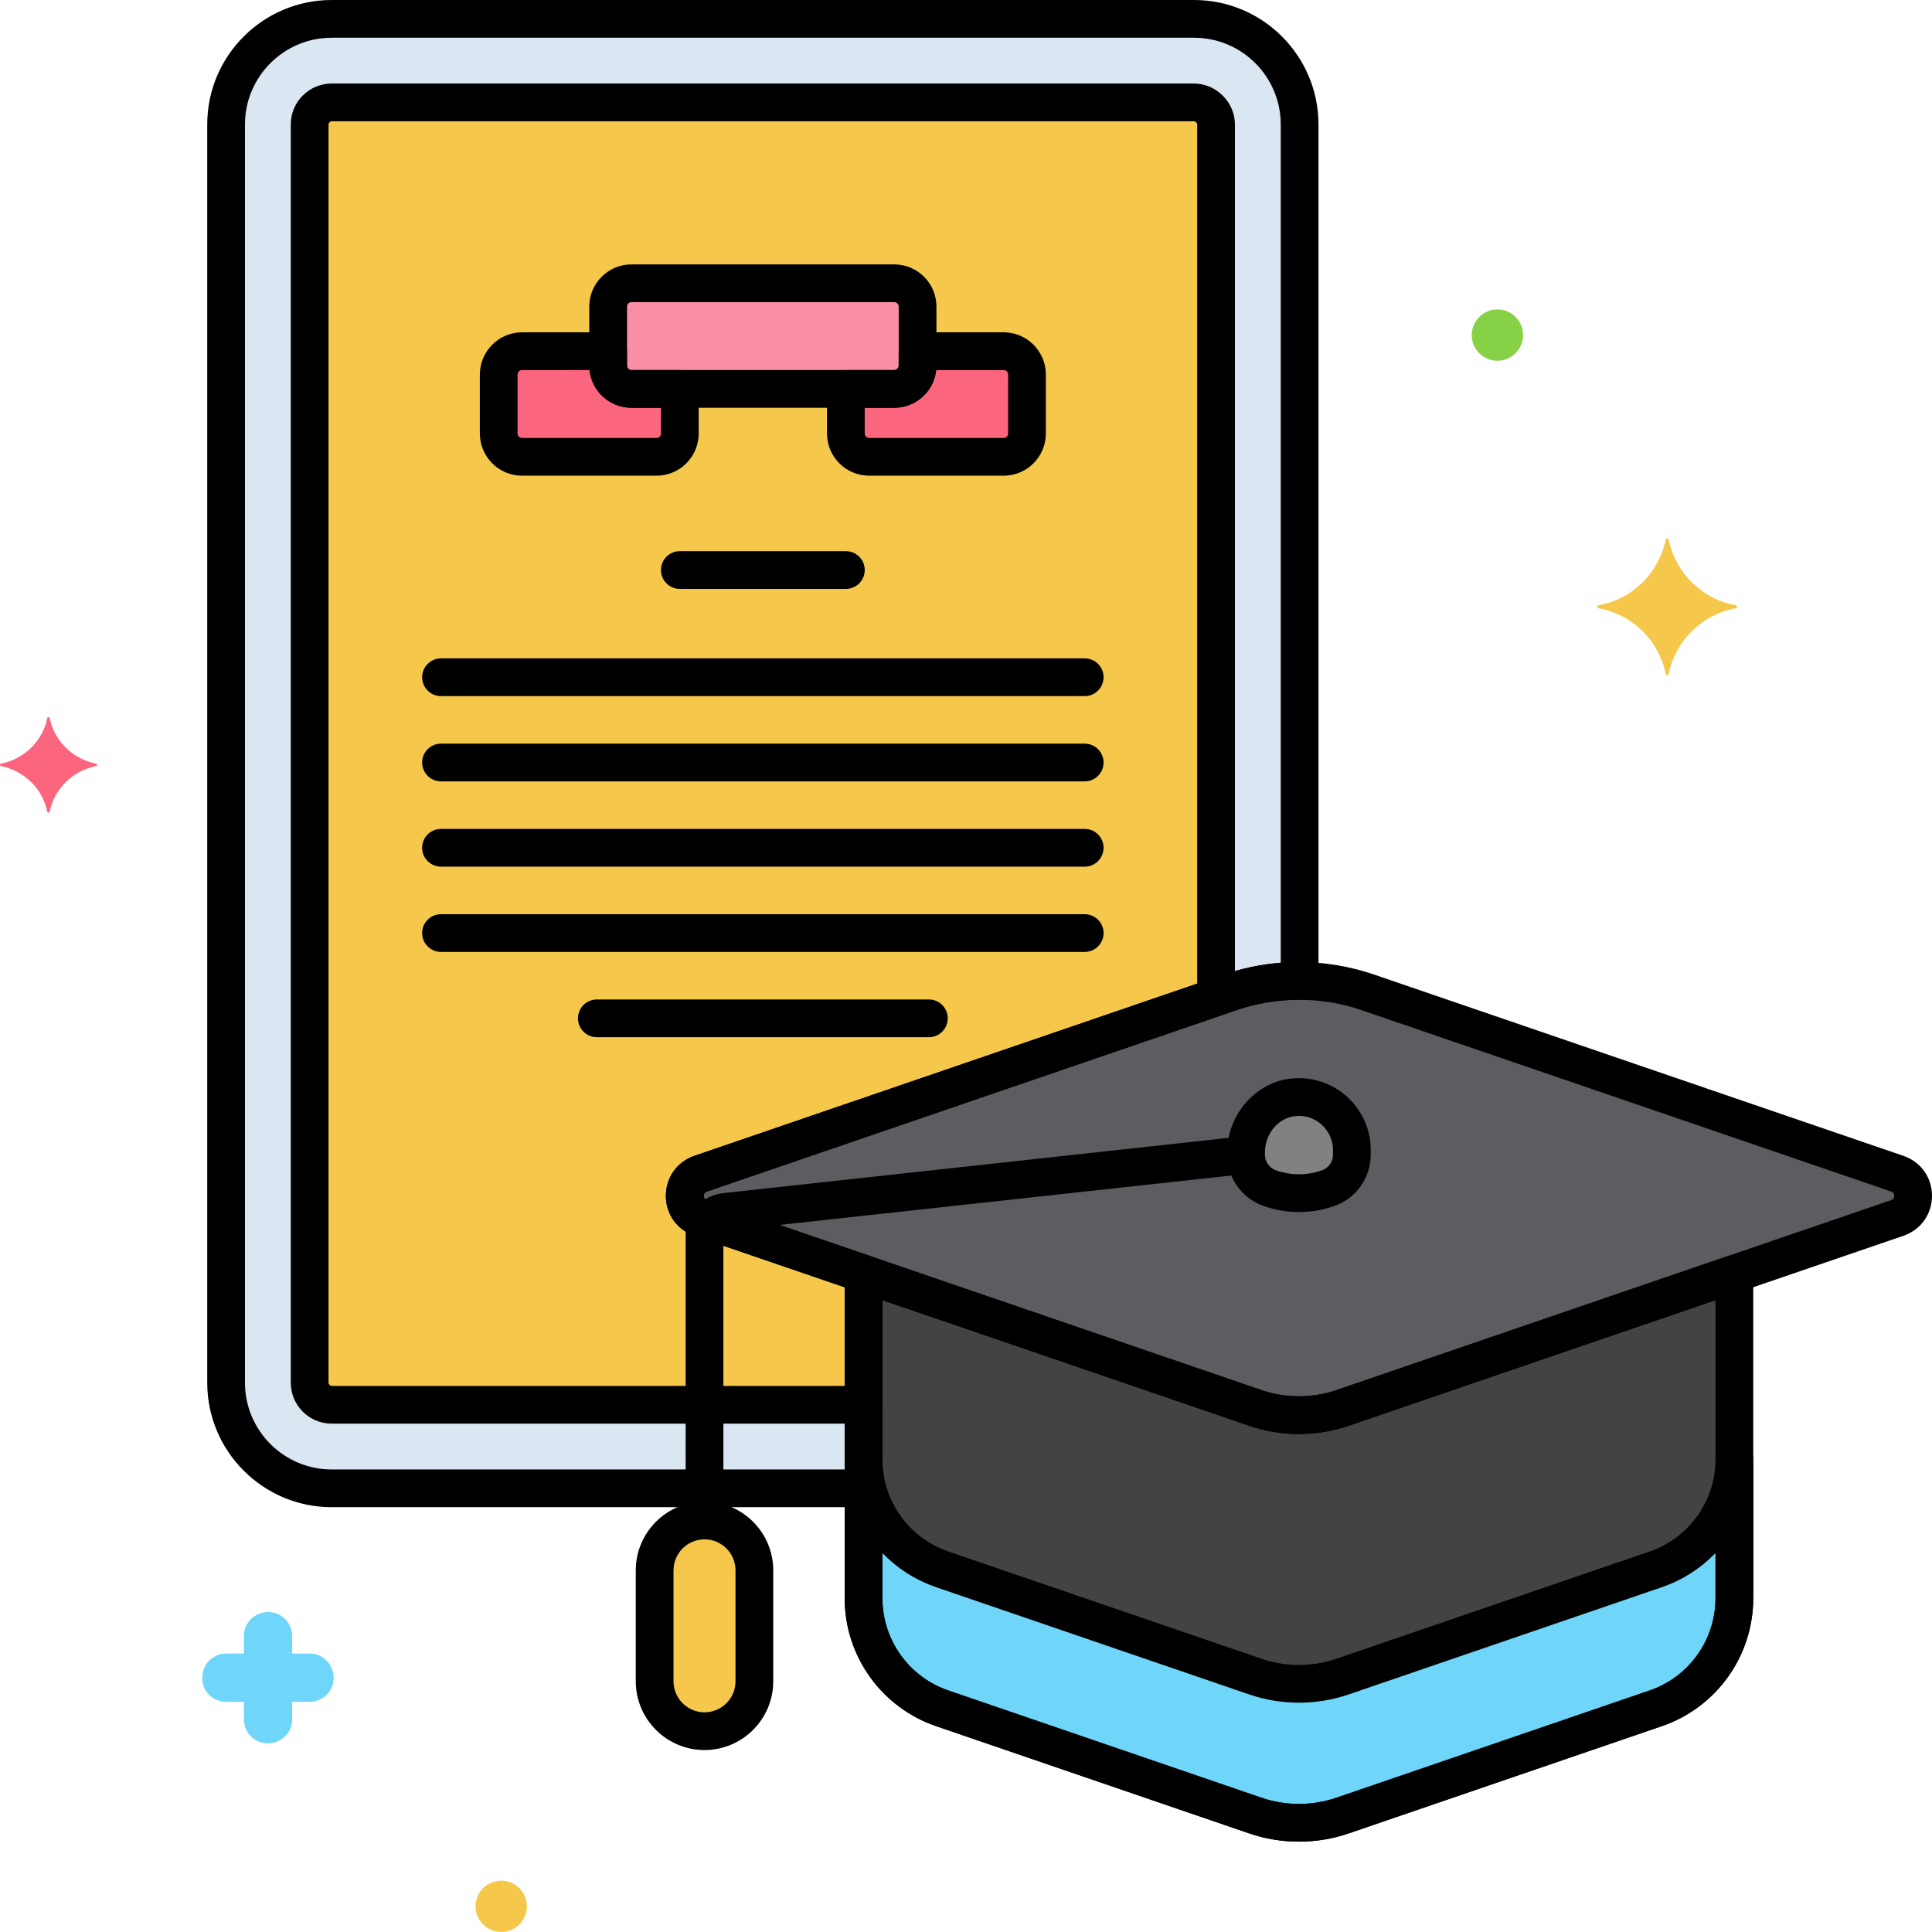 <?xml version="1.0" encoding="utf-8"?>
<!-- Generator: Adobe Illustrator 24.0.0, SVG Export Plug-In . SVG Version: 6.00 Build 0)  -->
<svg version="1.1" xmlns="http://www.w3.org/2000/svg" xmlns:xlink="http://www.w3.org/1999/xlink" x="0px" y="0px"
	 viewBox="0 0 256 256" enable-background="new 0 0 256 256" xml:space="preserve">
<g id="Layer_1">
</g>
<g id="Layer_2">
</g>
<g id="Layer_3">
</g>
<g id="Layer_4">
</g>
<g id="Layer_5">
</g>
<g id="Layer_6">
</g>
<g id="Layer_7">
</g>
<g id="Layer_8">
</g>
<g id="Layer_9">
</g>
<g id="Layer_10">
</g>
<g id="Layer_11">
</g>
<g id="Layer_12">
</g>
<g id="Layer_13">
</g>
<g id="Layer_14">
</g>
<g id="Layer_15">
	<g>
		<g>
			<path fill="#DAE6F1" d="M114.424,168.778l-21.592-7.395c-2.792-0.956-2.792-4.906,0-5.862l70.176-24.034
				c2.98-1.021,6.088-1.523,9.196-1.513V16.491c0-7.695-6.296-13.991-13.991-13.991H43.951c-7.695,0-13.991,6.296-13.991,13.991
				v166.728c0,7.695,6.296,13.991,13.991,13.991h70.473V168.778z"/>
		</g>
		<g>
			<g>
				<path fill="#F5C84C" d="M93.351,229.39c-3.65,0-6.608-2.959-6.608-6.608V208.08c0-3.649,2.958-6.608,6.608-6.608
					s6.608,2.959,6.608,6.608v14.703C99.959,226.432,97.001,229.39,93.351,229.39z"/>
			</g>
		</g>
		<g>
			<path fill="#5B5D60" d="M163.008,131.487l-70.176,24.034c-2.793,0.956-2.793,4.906,0,5.862l73.512,25.176
				c3.743,1.282,7.806,1.282,11.55,0l73.512-25.176c2.793-0.956,2.793-4.906,0-5.862l-70.176-24.034
				C175.324,129.465,168.914,129.465,163.008,131.487z"/>
		</g>
		<g>
			<g>
				<path fill="#414344" d="M177.894,186.56c-3.743,1.282-7.806,1.282-11.549,0l-51.92-17.782v42.992
					c0,6.592,4.189,12.454,10.425,14.59l41.495,14.211c3.743,1.282,7.806,1.282,11.549,0l41.495-14.211
					c6.236-2.136,10.425-7.999,10.425-14.59v-42.993L177.894,186.56z"/>
			</g>
		</g>
		<g>
			<path fill="#70D6F9" d="M219.389,207.947l-41.495,14.211c-3.743,1.282-7.806,1.282-11.549,0l-41.495-14.211
				c-6.236-2.136-10.425-7.999-10.425-14.59v18.413c0,6.592,4.189,12.454,10.425,14.59l41.495,14.211
				c3.743,1.282,7.806,1.282,11.549,0l41.495-14.211c6.236-2.136,10.425-7.999,10.425-14.59v-18.413
				C229.814,199.949,225.625,205.812,219.389,207.947z"/>
		</g>
		<g>
			<path fill="#818182" d="M171.4,145.396c-3.636,0.368-6.29,3.648-6.29,7.303v0.311c0,2.004,1.273,3.786,3.169,4.435l0.13,0.045
				c2.404,0.823,5.014,0.823,7.418,0l0.13-0.045c1.896-0.649,3.169-2.431,3.169-4.435v-0.641
				C179.128,148.276,175.574,144.974,171.4,145.396z"/>
		</g>
		<g>
			<path fill="#F5C84C" d="M114.424,168.778l-21.592-7.395c-2.792-0.956-2.792-4.906,0-5.862l68.302-23.392V16.491
				c0-1.584-1.338-2.921-2.922-2.921H43.952c-1.584,0-2.922,1.338-2.922,2.921V183.22c0,1.584,1.338,2.921,2.922,2.921h70.472
				V168.778z"/>
		</g>
		<g>
			<path fill="#F98FA6" d="M118.489,51.533H83.675c-1.708,0-3.093-1.385-3.093-3.093v-7.813c0-1.708,1.385-3.093,3.093-3.093h34.813
				c1.708,0,3.093,1.385,3.093,3.093v7.813C121.582,50.148,120.197,51.533,118.489,51.533z"/>
		</g>
		<g>
			<path fill="#FC657E" d="M132.989,46.533h-11.407v1.907c0,1.708-1.385,3.093-3.094,3.093h-6.406v5.907
				c0,1.708,1.385,3.093,3.094,3.093h17.813c1.708,0,3.094-1.385,3.094-3.093v-7.813C136.082,47.918,134.697,46.533,132.989,46.533z
				"/>
		</g>
		<g>
			<path fill="#FC657E" d="M83.676,51.533c-1.708,0-3.094-1.385-3.094-3.093v-1.907H69.176c-1.708,0-3.094,1.385-3.094,3.093v7.813
				c0,1.708,1.385,3.093,3.094,3.093h17.813c1.708,0,3.094-1.385,3.094-3.093v-5.907H83.676z"/>
		</g>
		<g>
			<path fill="#FC657E" d="M12.775,101.2c-3.1-0.6-5.6-3-6.2-6.1c0-0.1-0.3-0.1-0.3,0c-0.6,3.1-3.1,5.5-6.2,6.1
				c-0.1,0-0.1,0.2,0,0.3c3.1,0.6,5.6,3,6.2,6.1c0,0.1,0.3,0.1,0.3,0c0.6-3.1,3.1-5.5,6.2-6.1
				C12.875,101.4,12.875,101.2,12.775,101.2z"/>
		</g>
		<g>
			<path fill="#70D6F9" d="M30.013,225.5h2.3v2.3c0,1.8,1.4,3.2,3.2,3.2c1.7,0,3.2-1.4,3.2-3.1v-0.1v-2.3h2.3c1.8,0,3.2-1.4,3.2-3.2
				c0-1.7-1.4-3.2-3.1-3.2h-0.1h-2.3v-2.3c0-1.8-1.4-3.2-3.2-3.2c-1.7,0-3.2,1.4-3.2,3.1v0.1v2.3h-2.3c-1.8,0-3.2,1.4-3.2,3.2
				C26.713,224,28.113,225.5,30.013,225.5C29.913,225.5,29.913,225.5,30.013,225.5z"/>
		</g>
		<g>
			<circle fill="#F5C84C" cx="66.413" cy="252.6" r="3.4"/>
		</g>
		<g>
			<circle fill="#87D147" cx="198.413" cy="44.4" r="3.4"/>
		</g>
		<g>
			<path fill="#F5C84C" d="M211.813,80.2c4.5-0.8,8-4.3,8.9-8.7c0-0.2,0.4-0.2,0.4,0c0.9,4.4,4.4,7.9,8.9,8.7c0.2,0,0.2,0.3,0,0.4
				c-4.5,0.8-8,4.3-8.9,8.7c0,0.2-0.4,0.2-0.4,0c-0.9-4.4-4.4-7.9-8.9-8.7C211.613,80.5,211.613,80.2,211.813,80.2z"/>
		</g>
		<g>
			<path d="M114.424,199.71H43.951c-9.094,0-16.491-7.398-16.491-16.491V16.491C27.46,7.398,34.857,0,43.951,0h114.262
				c9.094,0,16.491,7.398,16.491,16.491v113.482c0,0.665-0.265,1.301-0.735,1.771c-0.468,0.467-1.104,0.729-1.765,0.729
				c-0.026,0.002-0.057,0-0.085,0c-2.838,0-5.63,0.464-8.3,1.379l-70.178,24.034c-0.268,0.092-0.403,0.282-0.403,0.566
				s0.136,0.474,0.404,0.566l21.591,7.395c1.012,0.346,1.69,1.297,1.69,2.365v28.432C116.924,198.591,115.805,199.71,114.424,199.71
				z M43.951,5C37.615,5,32.46,10.155,32.46,16.491v166.728c0,6.336,5.155,11.491,11.491,11.491h67.973v-24.146l-19.901-6.816
				c-2.299-0.788-3.784-2.867-3.784-5.296s1.485-4.509,3.783-5.296l70.178-24.034c2.431-0.833,4.946-1.354,7.505-1.554V16.491
				c0-6.336-5.155-11.491-11.491-11.491H43.951z"/>
		</g>
		<g>
			<path d="M112.082,78.033h-22c-1.381,0-2.5-1.119-2.5-2.5s1.119-2.5,2.5-2.5h22c1.381,0,2.5,1.119,2.5,2.5
				S113.463,78.033,112.082,78.033z"/>
		</g>
		<g>
			<path d="M123.082,137.435h-44c-1.381,0-2.5-1.119-2.5-2.5s1.119-2.5,2.5-2.5h44c1.381,0,2.5,1.119,2.5,2.5
				S124.463,137.435,123.082,137.435z"/>
		</g>
		<g>
			<path d="M143.729,92.238H58.436c-1.381,0-2.5-1.119-2.5-2.5s1.119-2.5,2.5-2.5h85.293c1.381,0,2.5,1.119,2.5,2.5
				S145.109,92.238,143.729,92.238z"/>
		</g>
		<g>
			<path d="M143.729,103.537H58.436c-1.381,0-2.5-1.119-2.5-2.5s1.119-2.5,2.5-2.5h85.293c1.381,0,2.5,1.119,2.5,2.5
				S145.109,103.537,143.729,103.537z"/>
		</g>
		<g>
			<path d="M143.729,114.836H58.436c-1.381,0-2.5-1.119-2.5-2.5s1.119-2.5,2.5-2.5h85.293c1.381,0,2.5,1.119,2.5,2.5
				S145.109,114.836,143.729,114.836z"/>
		</g>
		<g>
			<path d="M143.729,126.136H58.436c-1.381,0-2.5-1.119-2.5-2.5s1.119-2.5,2.5-2.5h85.293c1.381,0,2.5,1.119,2.5,2.5
				S145.109,126.136,143.729,126.136z"/>
		</g>
		<g>
			<path d="M93.352,202.664c-1.381,0-2.5-1.119-2.5-2.5V163.61c0-2.833,2.124-5.202,4.94-5.51l68.527-7.495
				c1.369-0.147,2.605,0.841,2.757,2.213c0.15,1.373-0.841,2.607-2.214,2.757l-68.527,7.495c-0.275,0.03-0.483,0.262-0.483,0.54
				v36.554C95.852,201.545,94.732,202.664,93.352,202.664z"/>
		</g>
		<g>
			<g>
				<path d="M93.352,231.89c-5.022,0-9.108-4.085-9.108-9.107V208.08c0-5.022,4.086-9.108,9.108-9.108
					c5.021,0,9.107,4.086,9.107,9.108v14.703C102.459,227.805,98.373,231.89,93.352,231.89z M93.352,203.972
					c-2.266,0-4.108,1.843-4.108,4.108v14.703c0,2.265,1.843,4.107,4.108,4.107c2.265,0,4.107-1.843,4.107-4.107V208.08
					C97.459,205.815,95.616,203.972,93.352,203.972z"/>
			</g>
		</g>
		<g>
			<path d="M172.119,190.016c-2.231,0-4.462-0.364-6.586-1.091l-73.511-25.176c-2.299-0.788-3.784-2.867-3.784-5.296
				s1.485-4.509,3.783-5.296l70.178-24.034c6.396-2.19,13.443-2.19,19.84,0l70.176,24.034c2.3,0.788,3.785,2.866,3.785,5.296
				s-1.485,4.509-3.785,5.296l-73.512,25.176C176.581,189.652,174.35,190.016,172.119,190.016z M172.119,132.478
				c-2.813,0-5.624,0.458-8.301,1.375l-70.177,24.034c-0.268,0.092-0.403,0.282-0.403,0.566s0.136,0.474,0.404,0.566l73.511,25.176
				c3.202,1.097,6.728,1.097,9.93,0l73.513-25.176c0.269-0.092,0.404-0.282,0.404-0.566s-0.136-0.474-0.404-0.566l-70.176-24.034
				C177.743,132.936,174.932,132.478,172.119,132.478z M163.009,131.487h0.01H163.009z"/>
		</g>
		<g>
			<g>
				<path d="M172.119,244.028c-2.23,0-4.462-0.364-6.585-1.091l-41.494-14.211c-7.247-2.482-12.116-9.296-12.116-16.956v-42.992
					c0-0.807,0.39-1.565,1.047-2.034c0.657-0.469,1.501-0.592,2.263-0.331l51.92,17.781c3.202,1.097,6.728,1.097,9.93,0
					c0,0,0,0,0.001,0l51.92-17.782c0.761-0.261,1.605-0.139,2.263,0.331c0.657,0.469,1.047,1.227,1.047,2.034v42.993
					c0,7.66-4.868,14.474-12.115,16.956l-41.495,14.211C176.581,243.664,174.35,244.028,172.119,244.028z M116.924,172.277v39.494
					c0,5.523,3.511,10.436,8.735,12.225l41.494,14.211c3.202,1.097,6.728,1.097,9.93,0l41.496-14.211
					c5.225-1.789,8.734-6.702,8.734-12.225v-39.494l-48.61,16.648h0.001c-4.248,1.454-8.926,1.454-13.17,0L116.924,172.277z"/>
			</g>
		</g>
		<g>
			<path d="M172.119,244.028c-2.23,0-4.462-0.364-6.585-1.091l-41.494-14.211c-7.247-2.482-12.116-9.296-12.116-16.956v-18.413
				c0-1.381,1.119-2.5,2.5-2.5s2.5,1.119,2.5,2.5c0,5.522,3.511,10.435,8.735,12.225l41.494,14.211c3.203,1.097,6.728,1.097,9.931,0
				l41.495-14.211l0,0c5.225-1.789,8.734-6.702,8.734-12.225c0-1.381,1.119-2.5,2.5-2.5s2.5,1.119,2.5,2.5v18.413
				c0,7.66-4.868,14.474-12.115,16.956l-41.495,14.211C176.581,243.664,174.35,244.028,172.119,244.028z M116.924,205.776v5.995
				c0,5.523,3.511,10.436,8.735,12.225l41.494,14.211c3.202,1.097,6.728,1.097,9.93,0l41.496-14.211
				c5.225-1.789,8.734-6.702,8.734-12.225v-5.994c-1.934,2.013-4.352,3.59-7.115,4.536l-41.495,14.211
				c-4.246,1.454-8.925,1.454-13.169,0l-41.494-14.211C121.275,209.366,118.857,207.79,116.924,205.776z"/>
		</g>
		<g>
			<path d="M172.119,160.603c-1.531,0-3.062-0.25-4.519-0.749l-0.125-0.042c-2.913-0.998-4.865-3.731-4.865-6.803v-0.311
				c0-5.006,3.751-9.306,8.538-9.79c2.68-0.271,5.346,0.608,7.338,2.409c1.996,1.805,3.142,4.375,3.142,7.051v0.641
				c0,3.072-1.953,5.805-4.86,6.801l-0.13,0.044C175.181,160.354,173.65,160.603,172.119,160.603z M171.4,145.396l0.252,2.487
				c-2.267,0.229-4.042,2.344-4.042,4.815v0.311c0,0.935,0.595,1.768,1.479,2.07l0.124,0.042c1.873,0.641,3.932,0.642,5.805,0.002
				l0.13-0.044c0.885-0.303,1.479-1.135,1.479-2.07v-0.641c0-1.265-0.545-2.483-1.495-3.342c-0.959-0.867-2.191-1.273-3.48-1.143
				L171.4,145.396z"/>
		</g>
		<g>
			<path d="M114.424,188.641H43.952c-2.989,0-5.422-2.432-5.422-5.421V16.491c0-2.99,2.433-5.422,5.422-5.422h114.261
				c2.939,0,5.422,2.483,5.422,5.422v115.638c0,1.068-0.679,2.019-1.69,2.365l-68.303,23.392c-0.268,0.092-0.403,0.282-0.403,0.566
				s0.136,0.474,0.404,0.566l21.591,7.395c1.012,0.346,1.69,1.297,1.69,2.365v17.363
				C116.924,187.522,115.805,188.641,114.424,188.641z M43.952,16.069c-0.205,0-0.422,0.217-0.422,0.422V183.22
				c0,0.205,0.217,0.421,0.422,0.421h67.972v-13.077l-19.901-6.816c-2.299-0.788-3.784-2.867-3.784-5.296s1.485-4.509,3.783-5.296
				l66.613-22.813V16.491c0-0.201-0.221-0.422-0.422-0.422H43.952z"/>
		</g>
		<g>
			<path d="M118.488,54.033H83.676c-3.084,0-5.594-2.509-5.594-5.593v-7.813c0-3.084,2.51-5.594,5.594-5.594h34.813
				c3.084,0,5.594,2.509,5.594,5.594v7.813C124.082,51.524,121.572,54.033,118.488,54.033z M83.676,40.033
				c-0.327,0-0.594,0.266-0.594,0.594v7.813c0,0.327,0.267,0.593,0.594,0.593h34.813c0.327,0,0.594-0.266,0.594-0.593v-7.813
				c0-0.328-0.267-0.594-0.594-0.594H83.676z"/>
		</g>
		<g>
			<path d="M132.988,63.033h-17.813c-3.084,0-5.594-2.509-5.594-5.593v-5.907c0-1.381,1.119-2.5,2.5-2.5h6.406
				c0.327,0,0.594-0.266,0.594-0.593v-1.907c0-1.381,1.119-2.5,2.5-2.5h11.406c3.084,0,5.594,2.509,5.594,5.594v7.813
				C138.582,60.524,136.072,63.033,132.988,63.033z M114.582,54.033v3.407c0,0.327,0.267,0.593,0.594,0.593h17.813
				c0.327,0,0.594-0.266,0.594-0.593v-7.813c0-0.327-0.267-0.594-0.594-0.594h-8.938c-0.297,2.806-2.679,5-5.563,5H114.582z"/>
		</g>
		<g>
			<path d="M86.988,63.033H69.176c-3.084,0-5.594-2.509-5.594-5.593v-7.813c0-3.084,2.51-5.594,5.594-5.594h11.406
				c1.381,0,2.5,1.119,2.5,2.5v1.907c0,0.327,0.267,0.593,0.594,0.593h6.406c1.381,0,2.5,1.119,2.5,2.5v5.907
				C92.582,60.524,90.072,63.033,86.988,63.033z M69.176,49.033c-0.327,0-0.594,0.267-0.594,0.594v7.813
				c0,0.327,0.267,0.593,0.594,0.593h17.813c0.327,0,0.594-0.266,0.594-0.593v-3.407h-3.906c-2.884,0-5.266-2.194-5.563-5H69.176z"
				/>
		</g>
	</g>
</g>
<g id="Layer_16">
</g>
<g id="Layer_17">
</g>
<g id="Layer_18">
</g>
<g id="Layer_19">
</g>
<g id="Layer_20">
</g>
<g id="Layer_21">
</g>
<g id="Layer_22">
</g>
<g id="Layer_23">
</g>
<g id="Layer_24">
</g>
<g id="Layer_25">
</g>
<g id="Layer_26">
</g>
<g id="Layer_27">
</g>
<g id="Layer_28">
</g>
<g id="Layer_29">
</g>
<g id="Layer_30">
</g>
<g id="Layer_31">
</g>
<g id="Layer_32">
</g>
<g id="Layer_33">
</g>
<g id="Layer_34">
</g>
<g id="Layer_35">
</g>
<g id="Layer_36">
</g>
<g id="Layer_37">
</g>
<g id="Layer_38">
</g>
<g id="Layer_39">
</g>
<g id="Layer_40">
</g>
<g id="Layer_41">
</g>
<g id="Layer_42">
</g>
<g id="Layer_43">
</g>
<g id="Layer_44">
</g>
<g id="Layer_45">
</g>
<g id="Layer_46">
</g>
<g id="Layer_47">
</g>
<g id="Layer_48">
</g>
<g id="Layer_49">
</g>
<g id="Layer_50">
</g>
<g id="Layer_51">
</g>
<g id="Layer_52">
</g>
<g id="Layer_53">
</g>
<g id="Layer_54">
</g>
<g id="Layer_55">
</g>
<g id="Layer_56">
</g>
<g id="Layer_57">
</g>
<g id="Layer_58">
</g>
<g id="Layer_59">
</g>
<g id="Layer_60">
</g>
<g id="Layer_61">
</g>
<g id="Layer_62">
</g>
<g id="Layer_63">
</g>
<g id="Layer_64">
</g>
<g id="Layer_65">
</g>
<g id="Layer_66">
</g>
<g id="Layer_67">
</g>
<g id="Layer_68">
</g>
<g id="Layer_69">
</g>
<g id="Layer_70">
</g>
<g id="Layer_71">
</g>
<g id="Layer_72">
</g>
<g id="Layer_73">
</g>
<g id="Layer_74">
</g>
<g id="Layer_75">
</g>
<g id="Layer_76">
</g>
<g id="Layer_77">
</g>
<g id="Layer_78">
</g>
<g id="Layer_79">
</g>
<g id="Layer_80">
</g>
</svg>
